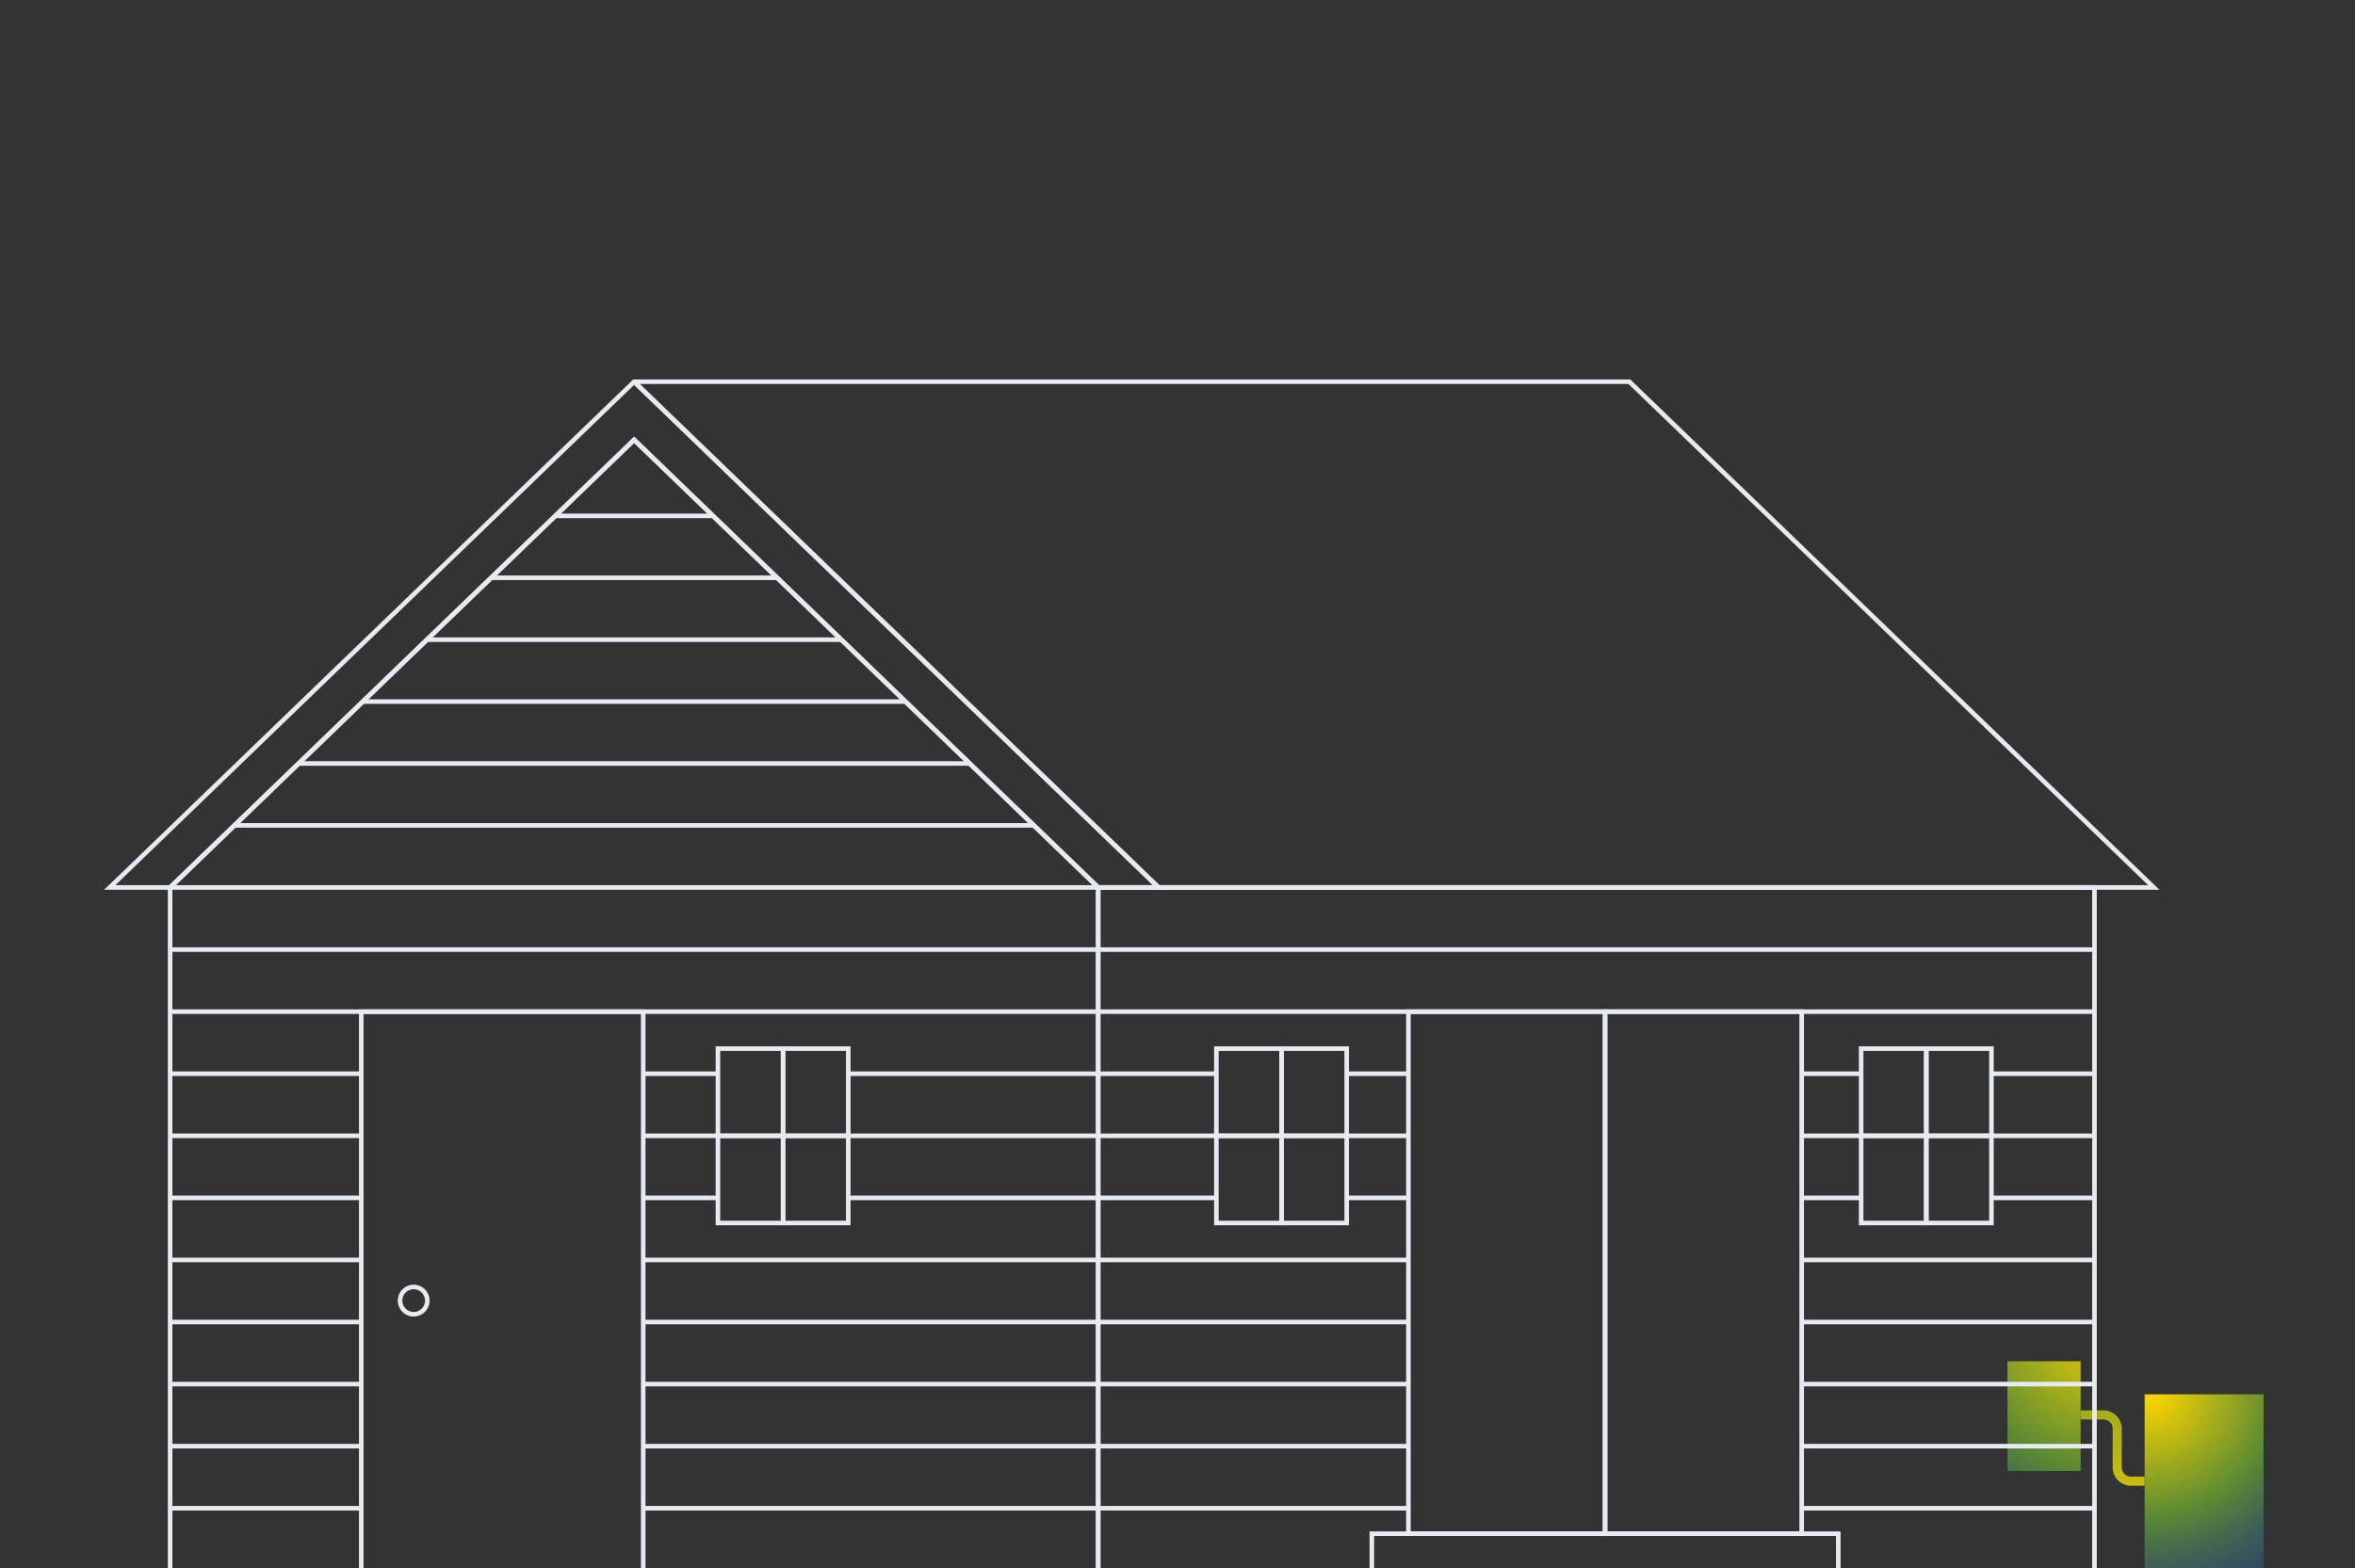 <svg width="515" height="343" viewBox="0 0 515 343" fill="none" xmlns="http://www.w3.org/2000/svg">
<rect x="0" y="0" width="515" height="343" fill="#333333" stroke="none"/>
<g clip-path="url(#clip0_28_3678)">
<path d="M469 324H466C464.343 324 463 322.657 463 321V312.5C463 310.844 461.657 309.5 460 309.5H455" stroke="url(#paint0_linear_28_3678)" stroke-width="2"/>
<rect x="439" y="297.771" width="16" height="24" fill="url(#paint1_radial_28_3678)"/>
<rect x="469" y="305" width="26" height="38" fill="url(#paint2_radial_28_3678)"/>
<path d="M37.201 194.126L138.677 96.207L240.153 194.126L240.153 343.5H37.201L37.201 194.126Z" stroke="#E6EBF2"/>
<path d="M37.201 194.126V194.626H37.403L37.548 194.486L37.201 194.126ZM138.677 96.207L139.024 95.847L138.677 95.512L138.33 95.847L138.677 96.207ZM240.153 194.126L239.806 194.486L239.951 194.626H240.153V194.126ZM138.677 83.5L139.024 83.14L138.33 83.14L138.677 83.5ZM253.354 194.126V194.626H254.593L253.702 193.766L253.354 194.126ZM24 194.126L23.653 193.766L22.762 194.626H24V194.126ZM37.548 194.486L139.024 96.567L138.33 95.847L36.854 193.766L37.548 194.486ZM138.33 96.567L239.806 194.486L240.501 193.766L139.024 95.847L138.33 96.567ZM138.33 83.86L253.007 194.486L253.702 193.766L139.024 83.14L138.33 83.86ZM240.153 194.626H253.354V193.626H240.153V194.626ZM24.347 194.486L139.024 83.86L138.33 83.14L23.653 193.766L24.347 194.486ZM37.201 193.626H24V194.626H37.201V193.626Z" fill="#E6EBF2"/>
<path d="M356.323 83.5L356.67 83.14L356.525 83H356.323V83.5ZM471 194.126V194.626H472.239L471.347 193.766L471 194.126ZM138.677 83.5V83C138.473 83 138.29 83.124 138.214 83.313C138.137 83.502 138.183 83.718 138.33 83.86L138.677 83.5ZM253.354 194.126L253.007 194.486L253.153 194.626H253.354V194.126ZM355.976 83.86L470.653 194.486L471.347 193.766L356.67 83.14L355.976 83.86ZM138.33 83.86L253.007 194.486L253.702 193.766L139.024 83.14L138.33 83.86ZM253.354 194.626H471V193.626H253.354V194.626ZM356.323 83H138.677V84H356.323V83Z" fill="#E6EBF2"/>
<path d="M240.153 194.126H458.029V343.5H240.153V194.126Z" stroke="#E6EBF2"/>
<path d="M240.153 207.715H458" stroke="#E6EBF2"/>
<path d="M240.153 221.293H458" stroke="#E6EBF2"/>
<path d="M240.153 234.871H265.98M458 234.871H435.462M294.499 234.871H307.979M394.015 234.871H406.947" stroke="#E6EBF2"/>
<path d="M240.153 248.449H265.98M458 248.449H435.462M294.499 248.449H307.979M394.015 248.449H406.947" stroke="#E6EBF2"/>
<path d="M240.153 262.027H265.98M458 262.027H435.462M294.499 262.027H307.979M394.015 262.027H406.947" stroke="#E6EBF2"/>
<path d="M240.153 275.605H307.979M458 275.605H394.003" stroke="#E6EBF2"/>
<path d="M240.153 289.183H307.979M458 289.183H394.003" stroke="#E6EBF2"/>
<path d="M240.153 302.761H307.979M458 302.761H394.003" stroke="#E6EBF2"/>
<path d="M240.153 316.339H307.979M458 316.339H394.003" stroke="#E6EBF2"/>
<path d="M240.153 329.917H307.979M458 329.917H394.003" stroke="#E6EBF2"/>
<path d="M240.153 207.715H37.201" stroke="#E6EBF2"/>
<path d="M240.153 194.126H37.201" stroke="#E6EBF2"/>
<path d="M226.094 180.548L51.261 180.548" stroke="#E6EBF2"/>
<path d="M211.999 167.007L65.356 167.007" stroke="#E6EBF2"/>
<path d="M197.992 153.466L79.362 153.466" stroke="#E6EBF2"/>
<path d="M183.898 139.925H93.457" stroke="#E6EBF2"/>
<path d="M169.847 126.384L107.507 126.384" stroke="#E6EBF2"/>
<path d="M155.972 112.843H121.383" stroke="#E6EBF2"/>
<path d="M240.153 221.293H37.201" stroke="#E6EBF2"/>
<path d="M240.153 234.871H185.497M37.201 234.871H79.033M156.938 234.871H140.765" stroke="#E6EBF2"/>
<path d="M240.153 248.449H185.497M37.201 248.449H79.033M156.938 248.449H140.765" stroke="#E6EBF2"/>
<path d="M240.153 262.027H185.497M37.201 262.027H79.033M156.938 262.027H140.765" stroke="#E6EBF2"/>
<path d="M240.153 275.605H140.682M37.201 275.605H78.979" stroke="#E6EBF2"/>
<path d="M240.153 289.183H140.682M37.201 289.183H78.979" stroke="#E6EBF2"/>
<path d="M240.153 302.761H140.682M37.201 302.761H78.979" stroke="#E6EBF2"/>
<path d="M240.153 316.339H140.682M37.201 316.339H78.979" stroke="#E6EBF2"/>
<path d="M240.153 329.917H140.682M37.201 329.917H78.979" stroke="#E6EBF2"/>
<path d="M240.153 194.126H458" stroke="#E6EBF2"/>
<rect x="407" y="229.376" width="14.25" height="19.073" stroke="#E6EBF2"/>
<rect x="407" y="248.449" width="14.25" height="19.073" stroke="#E6EBF2"/>
<rect x="421.25" y="229.376" width="14.25" height="19.073" stroke="#E6EBF2"/>
<rect x="421.25" y="248.449" width="14.25" height="19.073" stroke="#E6EBF2"/>
<rect x="266" y="229.376" width="14.25" height="19.073" stroke="#E6EBF2"/>
<rect x="266" y="248.449" width="14.25" height="19.073" stroke="#E6EBF2"/>
<rect x="280.25" y="229.376" width="14.25" height="19.073" stroke="#E6EBF2"/>
<rect x="280.25" y="248.449" width="14.25" height="19.073" stroke="#E6EBF2"/>
<rect x="157" y="229.376" width="14.25" height="19.073" stroke="#E6EBF2"/>
<rect x="157" y="248.449" width="14.25" height="19.073" stroke="#E6EBF2"/>
<rect x="171.25" y="229.376" width="14.25" height="19.073" stroke="#E6EBF2"/>
<rect x="171.25" y="248.449" width="14.25" height="19.073" stroke="#E6EBF2"/>
<path d="M79 221.293H140.661V343.5H79V221.293Z" stroke="#E6EBF2"/>
<ellipse cx="90.462" cy="284.501" rx="2.985" ry="2.99" stroke="#E6EBF2"/>
<path d="M351 221.293H394V335.489H351V221.293Z" stroke="#E6EBF2"/>
<path d="M308 221.293H351V335.489H308V221.293Z" stroke="#E6EBF2"/>
<path d="M300 343.5H402V335.489H300V343.5Z" stroke="#E6EBF2"/>
</g>
<defs>
<linearGradient id="paint0_linear_28_3678" x1="466.448" y1="350.922" x2="447.388" y2="114.568" gradientUnits="userSpaceOnUse">
<stop stop-color="#FFD600"/>
<stop offset="0.333" stop-color="#598A32"/>
<stop offset="0.844" stop-color="#1F46AB" stop-opacity="0.54"/>
<stop offset="1" stop-color="#1F46AB" stop-opacity="0"/>
</linearGradient>
<radialGradient id="paint1_radial_28_3678" cx="0" cy="0" r="1" gradientUnits="userSpaceOnUse" gradientTransform="translate(461.519 289.175) rotate(111.198) scale(65.817 67.236)">
<stop stop-color="#FFD600"/>
<stop offset="0.5" stop-color="#598A32"/>
<stop offset="1" stop-color="#1F46AB" stop-opacity="0.34"/>
</radialGradient>
<radialGradient id="paint2_radial_28_3678" cx="0" cy="0" r="1" gradientUnits="userSpaceOnUse" gradientTransform="translate(470.679 305) rotate(60.488) scale(53.353 55.25)">
<stop stop-color="#FFD600"/>
<stop offset="0.5" stop-color="#598A32"/>
<stop offset="1" stop-color="#1F46AB" stop-opacity="0.34"/>
</radialGradient>
<clipPath id="clip0_28_3678">
<rect width="515" height="343" fill="white"/>
</clipPath>
</defs>
</svg>
